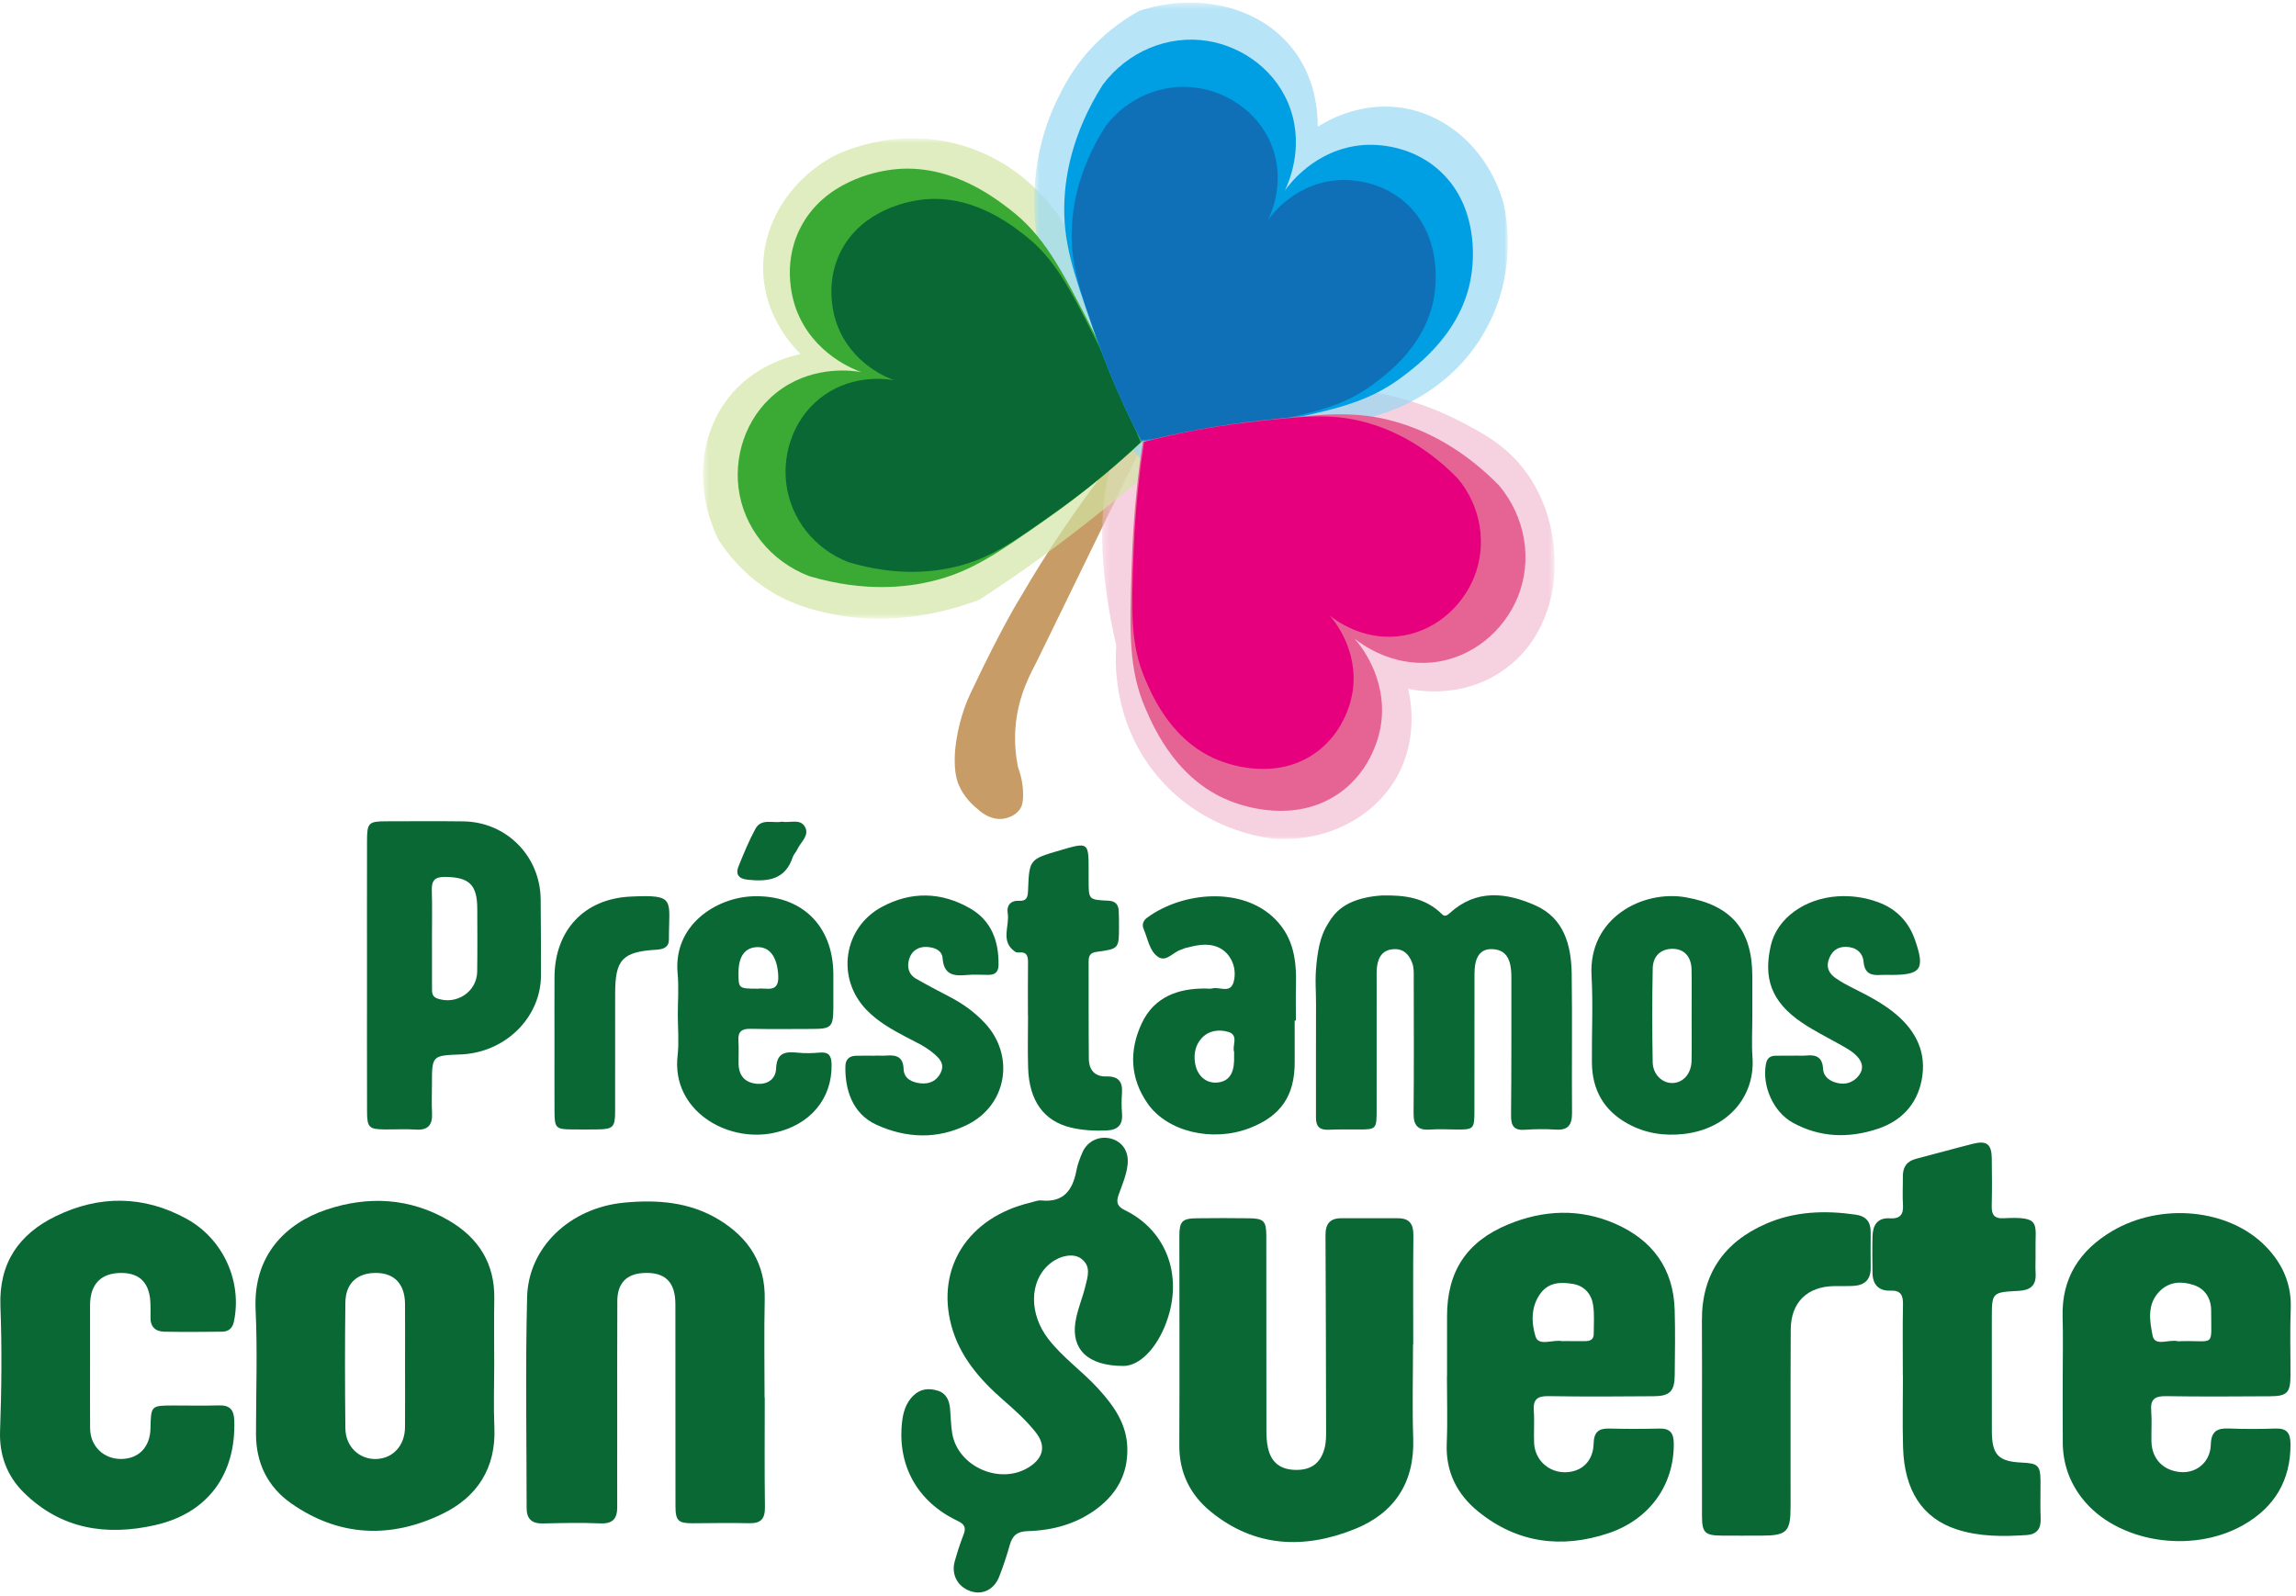 <svg width="361" height="251" viewBox="0 0 361 251" fill="none" xmlns="http://www.w3.org/2000/svg">
<path d="M247.117 153.15C247.052 148.64 245.931 144.378 241.393 142.366C236.836 140.345 232.146 139.771 227.978 143.552C227.611 143.885 227.19 144.223 226.749 143.779C224.093 141.108 220.741 140.722 217.201 140.814C217.205 140.814 217.21 140.814 217.21 140.815C217.216 140.847 213.619 140.874 211.088 142.653C209.807 143.553 209.154 144.653 208.66 145.485C207.965 146.657 207.329 148.225 206.993 151.507C206.719 154.176 206.931 155.707 206.918 157.862C206.883 163.834 206.929 169.807 206.91 175.779C206.906 177.163 207.528 177.715 208.898 177.65C210.446 177.577 211.999 177.606 213.549 177.607C216.374 177.61 216.447 177.551 216.45 174.622C216.456 167.812 216.45 161.002 216.454 154.192C216.454 153.451 216.415 152.7 216.513 151.97C216.71 150.51 217.379 149.4 219.012 149.262C220.604 149.128 221.509 150.003 222.039 151.413C222.334 152.2 222.28 153.007 222.281 153.811C222.287 160.891 222.33 167.971 222.257 175.05C222.237 176.986 222.935 177.767 224.864 177.622C226.204 177.521 227.559 177.597 228.907 177.612C231.723 177.642 231.82 177.561 231.823 174.648C231.831 167.636 231.82 160.624 231.835 153.611C231.836 152.809 231.84 151.975 232.045 151.211C232.368 150.012 233.128 149.218 234.511 149.245C235.864 149.272 236.839 149.797 237.298 151.135C237.61 152.046 237.636 152.984 237.635 153.93C237.624 161.078 237.653 168.225 237.581 175.372C237.565 176.991 237.998 177.777 239.746 177.655C241.357 177.543 242.987 177.519 244.597 177.627C246.581 177.759 247.183 176.864 247.168 174.996C247.11 167.714 247.222 160.431 247.117 153.15Z" fill="#0A6835"/>
<path d="M63.685 214.726C63.685 211.492 63.705 208.257 63.68 205.023C63.655 201.945 62.049 200.22 59.224 200.168C56.214 200.112 54.34 201.755 54.303 204.812C54.222 211.415 54.227 218.02 54.304 224.623C54.338 227.512 56.529 229.531 59.205 229.422C61.817 229.316 63.654 227.297 63.679 224.43C63.707 221.195 63.685 217.961 63.685 214.726ZM77.706 214.723C77.706 217.956 77.587 221.194 77.731 224.42C78.019 230.84 75.028 235.421 69.509 238.079C61.407 241.982 53.303 241.666 45.788 236.404C42.098 233.82 40.25 230.07 40.25 225.497C40.249 218.965 40.493 212.421 40.187 205.903C39.791 197.451 44.896 192.374 51.308 190.219C57.901 188.004 64.486 188.354 70.604 191.939C75.228 194.648 77.812 198.676 77.717 204.218C77.657 207.719 77.706 211.221 77.706 214.723Z" fill="#0A6835"/>
<path d="M176.698 214.793C170.861 214.809 168.471 212.03 169.077 207.961C169.368 206.013 170.175 204.214 170.634 202.321C171.005 200.788 171.64 199.095 169.956 197.89C168.699 196.99 166.501 197.46 164.929 198.833C161.795 201.57 161.82 206.66 164.826 210.55C167.117 213.515 170.207 215.639 172.695 218.386C175.132 221.076 177.186 223.914 177.252 227.787C177.319 231.764 175.636 234.82 172.566 237.161C169.345 239.618 165.575 240.654 161.604 240.764C159.913 240.811 159.184 241.464 158.764 242.957C158.29 244.64 157.741 246.31 157.098 247.936C156.282 249.998 154.447 250.855 152.557 250.195C150.569 249.5 149.534 247.588 150.112 245.517C150.51 244.091 150.967 242.675 151.507 241.297C151.95 240.163 151.601 239.644 150.533 239.137C144.223 236.141 141.042 230.396 141.839 223.535C142.012 222.049 142.437 220.637 143.542 219.516C144.68 218.362 146.054 218.242 147.472 218.69C148.789 219.106 149.268 220.228 149.381 221.524C149.492 222.794 149.505 224.08 149.706 225.335C150.558 230.677 157.352 233.618 161.89 230.641C164.1 229.191 164.485 227.271 162.812 225.181C161.338 223.339 159.582 221.751 157.799 220.199C154.085 216.966 150.888 213.313 149.581 208.44C147.143 199.348 152.254 191.449 161.957 189.122C162.546 188.981 163.158 188.71 163.733 188.768C167.229 189.12 168.653 187.156 169.238 184.086C169.426 183.103 169.791 182.139 170.189 181.214C170.958 179.424 172.859 178.545 174.694 179.048C176.495 179.542 177.5 181.072 177.298 183.073C177.127 184.77 176.431 186.327 175.871 187.908C175.447 189.106 175.715 189.738 176.861 190.295C183.576 193.558 186.316 201.099 183.051 208.77C181.576 212.235 179.134 214.735 176.698 214.793Z" fill="#0A6835"/>
<path d="M120.242 219.782C120.242 225.513 120.192 231.245 120.271 236.975C120.296 238.797 119.665 239.565 117.819 239.523C114.854 239.455 111.886 239.509 108.92 239.528C106.657 239.543 106.208 239.147 106.205 236.825C106.189 226.239 106.205 215.653 106.191 205.066C106.186 201.523 104.517 199.958 101.065 200.185C98.484 200.354 97.076 201.815 97.062 204.545C97.024 211.625 97.047 218.705 97.045 225.785C97.044 229.493 97.024 233.202 97.047 236.91C97.058 238.71 96.441 239.635 94.421 239.548C91.392 239.419 88.353 239.494 85.32 239.56C83.605 239.598 82.803 238.808 82.802 237.156C82.797 226.098 82.599 215.035 82.876 203.984C83.074 196.094 89.642 189.921 98.13 189.112C103.299 188.619 108.397 188.987 112.996 191.767C117.726 194.628 120.369 198.683 120.238 204.409C120.12 209.531 120.213 214.658 120.213 219.782H120.242Z" fill="#0A6835"/>
<path d="M222.169 211.435C222.169 216.356 222.037 221.281 222.2 226.195C222.431 233.135 219.238 237.931 213.018 240.437C205.083 243.635 197.288 243.353 190.362 237.698C187.144 235.07 185.407 231.6 185.425 227.3C185.473 216.313 185.434 205.327 185.433 194.34C185.433 192.076 185.869 191.599 188.127 191.57C190.89 191.535 193.654 191.534 196.417 191.57C198.708 191.6 199.098 192.004 199.101 194.334C199.113 204.512 199.101 214.69 199.117 224.867C199.119 225.804 199.159 226.763 199.36 227.672C199.882 230.038 201.386 231.148 203.871 231.14C206.236 231.132 207.649 230.019 208.255 227.755C208.522 226.758 208.504 225.753 208.502 224.744C208.478 214.567 208.467 204.39 208.409 194.213C208.399 192.448 209.114 191.559 210.904 191.565C213.869 191.576 216.835 191.575 219.801 191.566C221.619 191.56 222.244 192.487 222.226 194.248C222.165 199.977 222.203 205.706 222.203 211.435C222.191 211.435 222.18 211.435 222.169 211.435Z" fill="#0A6835"/>
<path d="M342.948 210.896C348.362 210.744 347.653 212.023 347.658 206.088C347.659 204.145 346.683 202.631 344.876 202.052C343.062 201.47 341.158 201.475 339.609 202.997C337.513 205.057 338.003 207.741 338.459 210.036C338.808 211.79 341.01 210.577 342.345 210.89C342.536 210.934 342.747 210.896 342.948 210.896ZM324.322 216.574C324.322 213.406 324.397 210.236 324.305 207.072C324.128 200.974 326.987 196.628 332.044 193.616C339.775 189.011 350.491 190.086 356.24 195.993C358.883 198.709 360.325 201.915 360.172 205.821C360.035 209.321 360.143 212.829 360.13 216.333C360.12 218.976 359.6 219.543 356.945 219.56C351.486 219.596 346.026 219.628 340.569 219.543C338.841 219.516 338.083 220.001 338.233 221.825C338.365 223.432 338.232 225.058 338.271 226.675C338.337 229.446 340.182 231.317 342.964 231.486C345.422 231.635 347.528 229.874 347.604 227.169C347.665 225.017 348.631 224.552 350.501 224.629C352.923 224.728 355.354 224.718 357.777 224.634C359.545 224.574 360.117 225.327 360.133 227.041C360.186 232.795 357.596 237.037 352.717 239.805C344.491 244.47 332.774 242.47 327.423 235.672C325.388 233.087 324.357 230.158 324.33 226.885C324.301 223.448 324.323 220.011 324.322 216.574Z" fill="#0A6835"/>
<path d="M245.814 210.896V210.886C246.955 210.886 248.096 210.881 249.237 210.888C250.007 210.892 250.58 210.647 250.58 209.769C250.579 208.227 250.717 206.657 250.476 205.15C250.204 203.445 249.08 202.193 247.317 201.894C245.424 201.572 243.52 201.606 242.207 203.393C240.665 205.49 240.781 208.032 241.432 210.161C241.924 211.767 244.181 210.585 245.613 210.894C245.677 210.908 245.747 210.896 245.814 210.896ZM227.519 216.453C227.519 213.285 227.519 210.118 227.519 206.95C227.52 199.942 230.596 195.232 237.121 192.54C242.715 190.231 248.423 189.989 254.018 192.455C259.82 195.013 263.114 199.483 263.308 205.944C263.411 209.378 263.353 212.818 263.317 216.255C263.291 218.761 262.557 219.532 260.038 219.554C254.512 219.601 248.984 219.632 243.46 219.54C241.684 219.511 241.023 220.083 241.158 221.86C241.285 223.535 241.132 225.23 241.209 226.912C241.332 229.581 243.498 231.558 246.137 231.507C248.714 231.457 250.502 229.752 250.568 226.983C250.611 225.215 251.335 224.592 253.026 224.636C255.653 224.705 258.284 224.701 260.911 224.639C262.573 224.601 263.146 225.328 263.166 226.95C263.246 233.392 259.46 238.912 252.846 241.112C245.54 243.542 238.571 242.656 232.462 237.72C229.106 235.007 227.283 231.459 227.471 226.965C227.618 223.467 227.501 219.957 227.501 216.453H227.519Z" fill="#0A6835"/>
<path d="M14.16 214.711C14.161 218.014 14.138 221.317 14.168 224.62C14.194 227.412 16.297 229.446 19.059 229.42C21.826 229.393 23.597 227.544 23.659 224.617C23.734 221.017 23.736 221.013 27.313 221.011C29.672 221.009 32.033 221.066 34.391 220.995C36.107 220.944 36.781 221.645 36.837 223.374C37.108 231.852 32.668 237.961 24.371 239.826C16.74 241.541 9.648 240.494 3.774 234.733C1.04 232.05 -0.121 228.718 0.01 225.033C0.243 218.495 0.317 211.949 0.066 205.426C-0.197 198.567 3.01 194.041 8.786 191.235C15.617 187.917 22.606 187.951 29.354 191.665C35.127 194.843 38.12 201.567 36.769 207.855C36.547 208.887 35.907 209.392 34.94 209.404C31.908 209.445 28.874 209.46 25.842 209.406C24.409 209.381 23.608 208.603 23.664 207.085C23.687 206.479 23.664 205.872 23.66 205.265C23.64 201.879 22.107 200.172 19.081 200.167C15.896 200.161 14.173 201.917 14.162 205.206C14.151 208.374 14.16 211.542 14.16 214.711Z" fill="#0A6835"/>
<path d="M299.182 216.275C299.182 212.568 299.135 208.859 299.205 205.153C299.233 203.668 298.877 202.88 297.195 202.947C295.409 203.018 294.446 201.999 294.416 200.206C294.383 198.251 294.365 196.295 294.42 194.342C294.468 192.629 295.227 191.453 297.133 191.578C298.738 191.683 299.305 191.01 299.203 189.446C299.106 187.97 299.202 186.481 299.187 184.998C299.173 183.523 299.799 182.588 301.279 182.21C304.28 181.444 307.26 180.592 310.265 179.844C312.376 179.318 313.138 179.94 313.166 182.129C313.197 184.622 313.222 187.118 313.158 189.61C313.124 190.947 313.519 191.64 314.978 191.565C321.09 191.249 319.955 192.345 320.048 196.834C320.072 197.98 319.996 199.129 320.062 200.271C320.174 202.211 319.153 202.894 317.377 202.986C313.174 203.206 313.175 203.231 313.175 207.387C313.175 213.252 313.168 219.117 313.178 224.981C313.185 228.767 314.181 229.816 317.873 229.985C320.457 230.102 320.807 230.441 320.83 232.949C320.847 234.904 320.767 236.862 320.852 238.813C320.921 240.413 320.199 241.283 318.684 241.382C314.975 241.627 311.247 241.662 307.67 240.497C302.258 238.735 299.415 234.383 299.218 227.599C299.109 223.827 299.199 220.05 299.199 216.275H299.182Z" fill="#0A6835"/>
<path d="M67.92 147.499C67.92 150.119 67.912 152.739 67.926 155.359C67.929 156.021 67.883 156.697 68.737 157.002C71.762 158.081 74.983 155.966 75.029 152.784C75.077 149.493 75.051 146.2 75.041 142.909C75.029 139.077 73.761 137.924 69.94 137.894C68.296 137.882 67.845 138.528 67.894 140.043C67.975 142.526 67.916 145.014 67.92 147.499ZM57.702 153.374C57.701 146.3 57.69 139.226 57.707 132.152C57.713 129.389 57.971 129.152 60.718 129.147C64.76 129.14 68.802 129.107 72.844 129.159C79.631 129.245 84.951 134.633 85.01 141.439C85.044 145.413 85.065 149.388 85.059 153.363C85.049 160.021 79.419 165.547 72.406 165.81C67.915 165.979 67.915 165.979 67.915 170.543C67.915 172.025 67.85 173.511 67.929 174.989C68.028 176.851 67.347 177.759 65.365 177.625C63.755 177.515 62.132 177.613 60.515 177.601C58.035 177.583 57.718 177.303 57.711 174.799C57.688 167.657 57.703 160.516 57.702 153.374Z" fill="#0A6835"/>
<path d="M267.599 222.262C267.598 217.414 267.628 212.566 267.591 207.718C267.536 200.341 271.084 195.299 277.7 192.422C282.194 190.468 286.961 190.3 291.778 191.003C293.399 191.24 294.133 192.129 294.125 193.727C294.115 195.612 294.111 197.498 294.128 199.383C294.143 201.22 293.17 202.106 291.416 202.204C290.409 202.26 289.396 202.219 288.387 202.235C284.155 202.301 281.581 204.795 281.558 209.057C281.507 218.349 281.541 227.641 281.534 236.933C281.531 240.884 280.936 241.469 276.954 241.475C274.867 241.478 272.779 241.489 270.692 241.471C268.073 241.449 267.61 241.001 267.604 238.422C267.59 233.036 267.599 227.649 267.599 222.262Z" fill="#0A6835"/>
<path d="M265.974 159.737C265.974 157.311 266.012 154.884 265.963 152.459C265.922 150.457 264.831 149.263 263.126 149.203C261.248 149.136 259.9 150.232 259.858 152.272C259.756 157.188 259.764 162.11 259.852 167.027C259.887 168.984 261.392 170.37 263.022 170.301C264.683 170.231 265.924 168.814 265.964 166.812C266.01 164.454 265.975 162.095 265.974 159.737ZM275.521 159.836C275.521 161.99 275.397 164.153 275.545 166.297C275.967 172.433 271.655 177.531 264.731 178.315C261.661 178.662 258.683 178.213 255.935 176.699C252.17 174.626 250.338 171.377 250.296 167.126C250.252 162.549 250.492 157.96 250.238 153.396C249.736 144.327 258.282 139.915 265.046 141.097C272.269 142.359 275.519 146.246 275.521 153.575C275.521 155.662 275.521 157.749 275.521 159.836Z" fill="#0A6835"/>
<path d="M119.241 155.468C120.499 155.278 122.52 156.258 122.362 153.386C122.206 150.572 121.107 148.885 119.063 148.934C117.149 148.979 116.121 150.372 116.115 152.929C116.109 155.466 116.109 155.466 119.241 155.468ZM106.573 159.545C106.573 157.389 106.745 155.216 106.542 153.078C105.822 145.465 112.588 141.158 118.336 140.94C125.947 140.652 130.978 145.496 131.028 153.141C131.04 154.893 131.037 156.645 131.029 158.397C131.013 161.497 130.729 161.79 127.712 161.798C124.478 161.805 121.242 161.846 118.008 161.78C116.633 161.752 116.008 162.203 116.101 163.634C116.18 164.842 116.107 166.059 116.126 167.272C116.155 169.094 117.082 170.209 118.888 170.411C120.631 170.605 121.965 169.722 122.028 168.018C122.123 165.468 123.527 165.341 125.457 165.534C126.591 165.647 127.753 165.619 128.89 165.516C130.359 165.383 130.725 166.06 130.75 167.403C130.848 172.758 127.398 176.928 121.684 178.141C114.219 179.724 105.558 174.561 106.537 166.011C106.781 163.882 106.573 161.702 106.573 159.545Z" fill="#0A6835"/>
<path d="M194.04 165.4C193.679 164.468 194.844 162.761 193.114 162.259C191.628 161.828 189.967 162.044 188.847 163.348C187.942 164.403 187.677 165.756 187.892 167.133C188.215 169.186 189.652 170.404 191.434 170.222C193.123 170.05 193.969 168.937 194.038 166.785C194.051 166.384 194.04 165.981 194.04 165.4ZM203.563 160.481C203.563 162.638 203.551 164.795 203.565 166.951C203.6 172.288 201.388 175.529 196.398 177.421C190.571 179.631 183.532 177.951 180.446 173.533C177.639 169.516 177.517 165.137 179.539 160.868C181.483 156.762 185.239 155.393 189.598 155.442C189.935 155.446 190.292 155.515 190.606 155.429C191.758 155.116 193.49 156.335 193.991 154.317C194.557 152.036 193.398 149.716 191.448 148.922C189.71 148.214 188.005 148.669 186.304 149.096C186.11 149.145 185.935 149.267 185.741 149.32C184.487 149.658 183.387 151.334 182.112 150.487C180.711 149.557 180.483 147.619 179.815 146.088C179.51 145.389 179.763 144.748 180.368 144.302C185.915 140.214 195.392 139.34 200.532 144.571C203.471 147.563 203.863 151.179 203.765 155.035C203.719 156.849 203.757 158.666 203.757 160.481C203.692 160.481 203.627 160.481 203.563 160.481Z" fill="#0A6835"/>
<path d="M137.605 165.988C138.212 165.988 138.821 166.026 139.423 165.981C140.979 165.864 142.009 166.21 142.074 168.101C142.128 169.669 143.452 170.216 144.764 170.352C146.103 170.491 147.291 169.998 147.917 168.656C148.587 167.216 147.653 166.366 146.707 165.575C145.405 164.488 143.853 163.802 142.365 163.018C140.155 161.854 137.997 160.62 136.237 158.8C131.445 153.842 132.562 145.905 138.636 142.62C143.247 140.126 147.994 140.233 152.522 142.836C155.88 144.767 157.057 147.99 156.999 151.75C156.982 152.877 156.42 153.309 155.361 153.296C154.216 153.283 153.063 153.215 151.928 153.322C149.887 153.514 148.394 153.249 148.206 150.679C148.11 149.368 146.816 148.932 145.606 148.903C144.337 148.873 143.355 149.545 142.971 150.73C142.572 151.965 142.795 153.189 144.041 153.904C145.792 154.907 147.58 155.849 149.372 156.779C151.422 157.844 153.256 159.171 154.843 160.868C159.618 165.976 158.355 173.78 152.076 176.87C147.394 179.175 142.543 179.015 137.825 176.876C133.915 175.103 132.839 171.149 132.922 167.645C132.947 166.571 133.542 166.046 134.575 166.016C135.584 165.987 136.595 166.01 137.605 166.01C137.605 166.003 137.605 165.995 137.605 165.988Z" fill="#0A6835"/>
<path d="M282.156 165.987C282.763 165.987 283.375 166.037 283.975 165.978C285.551 165.821 286.539 166.228 286.643 168.068C286.716 169.359 287.709 170.022 288.929 170.306C290.159 170.593 291.252 170.234 292.066 169.357C293.026 168.322 292.988 167.152 291.995 166.109C291.196 165.269 290.173 164.738 289.172 164.177C287.235 163.09 285.234 162.092 283.393 160.859C278.323 157.462 277.294 153.651 278.414 148.717C279.405 144.353 283.798 141.287 288.899 140.949C291.079 140.804 293.21 141.108 295.255 141.85C298.156 142.902 300.106 144.927 301.115 147.85C302.687 152.404 302.066 153.303 297.342 153.303C296.803 153.303 296.261 153.27 295.725 153.308C294.187 153.419 293.174 153.089 293.005 151.215C292.87 149.703 291.705 148.885 290.162 148.89C288.788 148.894 287.929 149.665 287.507 150.968C287.108 152.201 287.649 153.115 288.57 153.773C289.494 154.435 290.522 154.964 291.542 155.476C293.895 156.658 296.228 157.87 298.236 159.6C301.37 162.302 302.953 165.663 302.144 169.829C301.384 173.748 298.873 176.31 295.168 177.528C290.645 179.016 286.127 178.884 281.869 176.532C278.803 174.838 277.031 170.76 277.65 167.341C277.814 166.438 278.275 166.034 279.124 166.013C280.134 165.988 281.145 166.007 282.156 166.007C282.156 166 282.156 165.994 282.156 165.987Z" fill="#0A6835"/>
<path d="M161.622 159.675C161.622 156.914 161.598 154.152 161.635 151.392C161.649 150.368 161.47 149.647 160.221 149.775C160.028 149.795 159.786 149.77 159.632 149.667C157.204 148.048 158.789 145.606 158.439 143.562C158.243 142.414 158.904 141.572 160.196 141.65C161.444 141.726 161.6 141.062 161.639 140.037C161.83 135.122 161.852 135.123 166.668 133.711C171.167 132.393 171.167 132.393 171.166 137.019C171.166 137.49 171.166 137.961 171.166 138.433C171.166 141.452 171.164 141.494 174.233 141.63C175.352 141.679 175.834 142.19 175.896 143.21C175.945 144.016 175.937 144.825 175.938 145.633C175.941 149.172 175.944 149.206 172.397 149.681C171.425 149.811 171.164 150.292 171.166 151.15C171.179 156.268 171.148 161.387 171.199 166.504C171.216 168.237 172.126 169.319 173.964 169.269C175.794 169.219 176.539 170.047 176.41 171.845C176.333 172.917 176.322 174.006 176.413 175.076C176.565 176.876 175.762 177.685 174.004 177.763C172.109 177.848 170.222 177.746 168.39 177.311C164.124 176.297 161.824 173.107 161.653 167.957C161.561 165.199 161.637 162.436 161.637 159.675H161.622Z" fill="#0A6835"/>
<path d="M87.181 163.752C87.181 160.381 87.166 157.01 87.185 153.64C87.225 146.346 91.8 141.341 99.104 140.988C106.391 140.636 105.153 141.428 105.174 147.738C105.178 148.937 104.324 149.271 103.254 149.336C97.86 149.66 96.723 150.87 96.721 156.233C96.719 162.435 96.729 168.637 96.715 174.839C96.71 177.211 96.362 177.558 94.053 177.597C92.638 177.621 91.222 177.615 89.807 177.599C87.429 177.573 87.198 177.345 87.186 174.874C87.169 171.167 87.181 167.459 87.181 163.752Z" fill="#0A6835"/>
<path d="M122.92 129.204C124.206 129.447 125.79 128.689 126.544 129.99C127.348 131.376 125.878 132.407 125.354 133.573C125.164 133.998 124.785 134.348 124.642 134.782C123.468 138.348 120.717 138.673 117.572 138.335C116.14 138.182 115.597 137.504 116.132 136.193C116.941 134.211 117.748 132.211 118.772 130.337C119.712 128.617 121.549 129.496 122.92 129.204Z" fill="#0A6835"/>
<path d="M173.61 74.278C169.307 79.884 164.808 86.414 160.461 93.9C160.461 93.9 157.606 98.384 152.572 109.072C152.243 109.77 150.923 112.626 150.346 116.557C149.716 120.853 150.498 122.847 150.751 123.435C151.582 125.368 152.915 126.604 153.785 127.278C153.961 127.452 155.777 129.187 158.033 128.694C158.3 128.636 159.734 128.323 160.461 127.076C160.697 126.671 160.859 126.166 160.866 125.053C160.871 124.048 160.75 122.489 160.056 120.603C159.785 119.259 159.472 117.123 159.652 114.534C160.021 109.197 162.328 105.423 163.091 103.86C168.755 92.246 174.419 80.632 180.083 69.018C179.815 69.143 179.545 69.278 179.274 69.423C176.788 70.751 174.952 72.546 173.61 74.278Z" fill="#C79C66"/>
<mask id="mask0_1374_562" style="mask-type:luminance" maskUnits="userSpaceOnUse" x="173" y="60" width="72" height="72">
<path d="M173.284 60.928H244.429V131.949H173.284V60.928Z" fill="white"/>
</mask>
<g mask="url(#mask0_1374_562)">
<g opacity="0.7">
<path d="M179.901 65.574C182.716 63.57 187.551 63.154 196.975 61.952C201.832 61.333 205.913 61.059 208.809 60.926C218.598 61.286 225.595 64.202 229.443 66.186C233.202 68.124 236.904 70.087 239.962 74.278C244.333 80.268 244.507 86.865 244.413 89.652C244.414 90.515 244.264 99.912 236.321 105.431C229.734 110.007 222.606 108.567 221.4 108.303C221.803 110.029 223.017 116.185 219.601 122.217C215.951 128.659 208.465 132.407 200.396 131.904C198.242 131.657 189.293 130.382 182.397 122.53C174.675 113.738 175.366 103.349 175.521 101.507C174.562 97.465 169.079 73.281 179.901 65.574Z" fill="#F2BED1"/>
</g>
</g>
<mask id="mask1_1374_562" style="mask-type:luminance" maskUnits="userSpaceOnUse" x="110" y="21" width="75" height="77">
<path d="M110.537 21.744H184.643V97.29H110.537V21.744Z" fill="white"/>
</mask>
<g mask="url(#mask1_1374_562)">
<g opacity="0.7">
<path d="M183.725 69.827C182.397 73.038 178.641 76.058 171.182 81.965C164.211 87.487 158.158 91.606 153.988 94.305C149.543 95.981 140.707 98.594 130.724 96.53C128.114 95.99 124.067 95.11 119.8 92.079C116.302 89.595 114.142 86.722 112.922 84.797C109.251 77.182 109.84 68.531 114.54 62.545C118.438 57.581 123.86 56.106 125.869 55.667C124.61 54.418 120.312 49.848 120.002 42.922C119.672 35.525 124.024 28.374 131.129 24.514C133.085 23.579 141.344 19.906 151.358 22.895C162.57 26.243 167.503 35.413 168.35 37.056C171.31 39.97 188.801 57.55 183.725 69.827Z" fill="#D3E5A5"/>
</g>
</g>
<mask id="mask2_1374_562" style="mask-type:luminance" maskUnits="userSpaceOnUse" x="162" y="0" width="76" height="76">
<path d="M162.612 0.414H237.069V75.583H162.612V0.414Z" fill="white"/>
</mask>
<g mask="url(#mask2_1374_562)">
<g opacity="0.7">
<path d="M180.545 73.206C177.708 71.199 175.597 66.867 171.492 58.284C167.653 50.261 164.979 43.445 163.272 38.78C162.628 35.374 161.291 25.821 166.262 15.603C167.057 13.969 168.58 10.785 171.702 7.459C174.407 4.577 177.182 2.774 179.148 1.697C188.304 -1.267 197.781 1.025 202.99 7.359C206.912 12.129 207.198 17.709 207.184 19.931C208.681 18.981 214.091 15.803 220.913 17.037C228.199 18.356 234.207 24.186 236.395 31.969C236.872 34.084 238.623 42.953 233.487 52.054C227.736 62.244 217.7 65.02 215.91 65.482C212.412 67.722 191.391 80.878 180.545 73.206Z" fill="#98D8F4"/>
</g>
</g>
<path d="M179.516 69.461C175.74 72.992 170.792 77.22 164.64 81.546C156.719 87.115 152.561 89.979 146.357 91.435C142.79 92.272 136.079 93.223 127.222 90.593C121.16 88.274 116.864 82.914 116.11 76.673C115.421 70.976 117.703 64.697 122.967 61.091C128.312 57.431 134.139 58.289 135.431 58.511C134.514 58.194 127.837 55.761 125.184 48.633C124.856 47.754 122.788 41.934 125.791 35.93C129.541 28.431 138.009 27.026 139.482 26.782C148.766 25.242 156.111 30.878 158.754 32.906C164.121 37.024 166.783 42.113 171.887 52.123C175.52 59.246 177.979 65.337 179.516 69.461Z" fill="#3BAA34"/>
<path d="M179.324 69.546C176.006 72.693 171.658 76.463 166.253 80.319C159.292 85.284 155.639 87.837 150.188 89.136C147.054 89.883 141.158 90.731 133.377 88.389C128.051 86.322 124.277 81.546 123.616 75.983C123.012 70.905 125.017 65.308 129.643 62.094C134.34 58.83 139.459 59.595 140.594 59.792C139.788 59.51 133.922 57.342 131.592 50.989C131.305 50.206 129.488 45.019 132.127 39.666C135.424 32.982 142.863 31.729 144.158 31.511C152.314 30.137 158.767 35.159 161.088 36.966C165.804 40.636 168.141 45.172 172.625 54.093C175.815 60.441 177.975 65.87 179.324 69.546Z" fill="#0A6835"/>
<path d="M179.453 69.4C177.086 64.804 174.368 58.89 171.885 51.791C168.689 42.651 167.068 37.87 167.36 31.504C167.528 27.843 168.444 21.128 173.39 13.325C177.275 8.125 183.604 5.455 189.814 6.432C195.483 7.324 200.901 11.232 202.934 17.28C204.997 23.421 202.581 28.793 202.015 29.976C202.57 29.179 206.733 23.419 214.314 22.812C215.249 22.736 221.413 22.334 226.37 26.861C232.561 32.516 231.602 41.045 231.435 42.529C230.384 51.881 222.958 57.41 220.286 59.399C214.859 63.439 209.237 64.612 198.214 66.791C190.371 68.342 183.84 69.047 179.453 69.4Z" fill="#009EE3"/>
<path d="M179.424 69.193C177.301 65.142 174.86 59.93 172.625 53.677C169.748 45.627 168.288 41.415 168.526 35.817C168.663 32.598 169.455 26.694 173.832 19.847C177.273 15.287 182.898 12.96 188.43 13.841C193.48 14.646 198.317 18.102 200.148 23.429C202.006 28.838 199.874 33.554 199.374 34.593C199.866 33.894 203.552 28.842 210.299 28.334C211.131 28.271 216.617 27.939 221.046 31.938C226.578 36.933 225.754 44.433 225.61 45.737C224.707 53.959 218.115 58.797 215.743 60.537C210.925 64.072 205.924 65.084 196.118 66.963C189.14 68.3 183.329 68.897 179.424 69.193Z" fill="#0F70B7"/>
<path d="M179.682 69.455C184.696 68.195 191.073 66.893 198.551 66.09C208.178 65.055 213.203 64.564 219.336 66.296C222.862 67.292 229.193 69.711 235.667 76.302C239.847 81.268 241.008 88.038 238.645 93.863C236.487 99.181 231.449 103.569 225.097 104.172C218.648 104.785 213.967 101.211 212.943 100.391C213.593 101.113 218.255 106.476 217.123 113.997C216.983 114.925 215.973 121.018 210.437 124.816C203.523 129.559 195.435 126.686 194.028 126.186C185.161 123.035 181.466 114.547 180.136 111.492C177.435 105.289 177.572 99.548 177.956 88.318C178.229 80.327 179.028 73.807 179.682 69.455Z" fill="#E66494"/>
<path d="M179.891 69.474C184.318 68.328 189.948 67.136 196.546 66.382C205.039 65.41 209.473 64.947 214.87 66.451C217.974 67.316 223.543 69.431 229.215 75.249C232.873 79.637 233.86 85.644 231.744 90.831C229.812 95.566 225.347 99.49 219.742 100.061C214.053 100.641 209.945 97.492 209.047 96.769C209.616 97.407 213.697 102.145 212.658 108.832C212.53 109.656 211.606 115.074 206.704 118.478C200.582 122.729 193.467 120.22 192.229 119.784C184.427 117.035 181.216 109.515 180.06 106.809C177.714 101.315 177.866 96.214 178.266 86.238C178.551 79.139 179.29 73.344 179.891 69.474Z" fill="#E6007E"/>
</svg>
